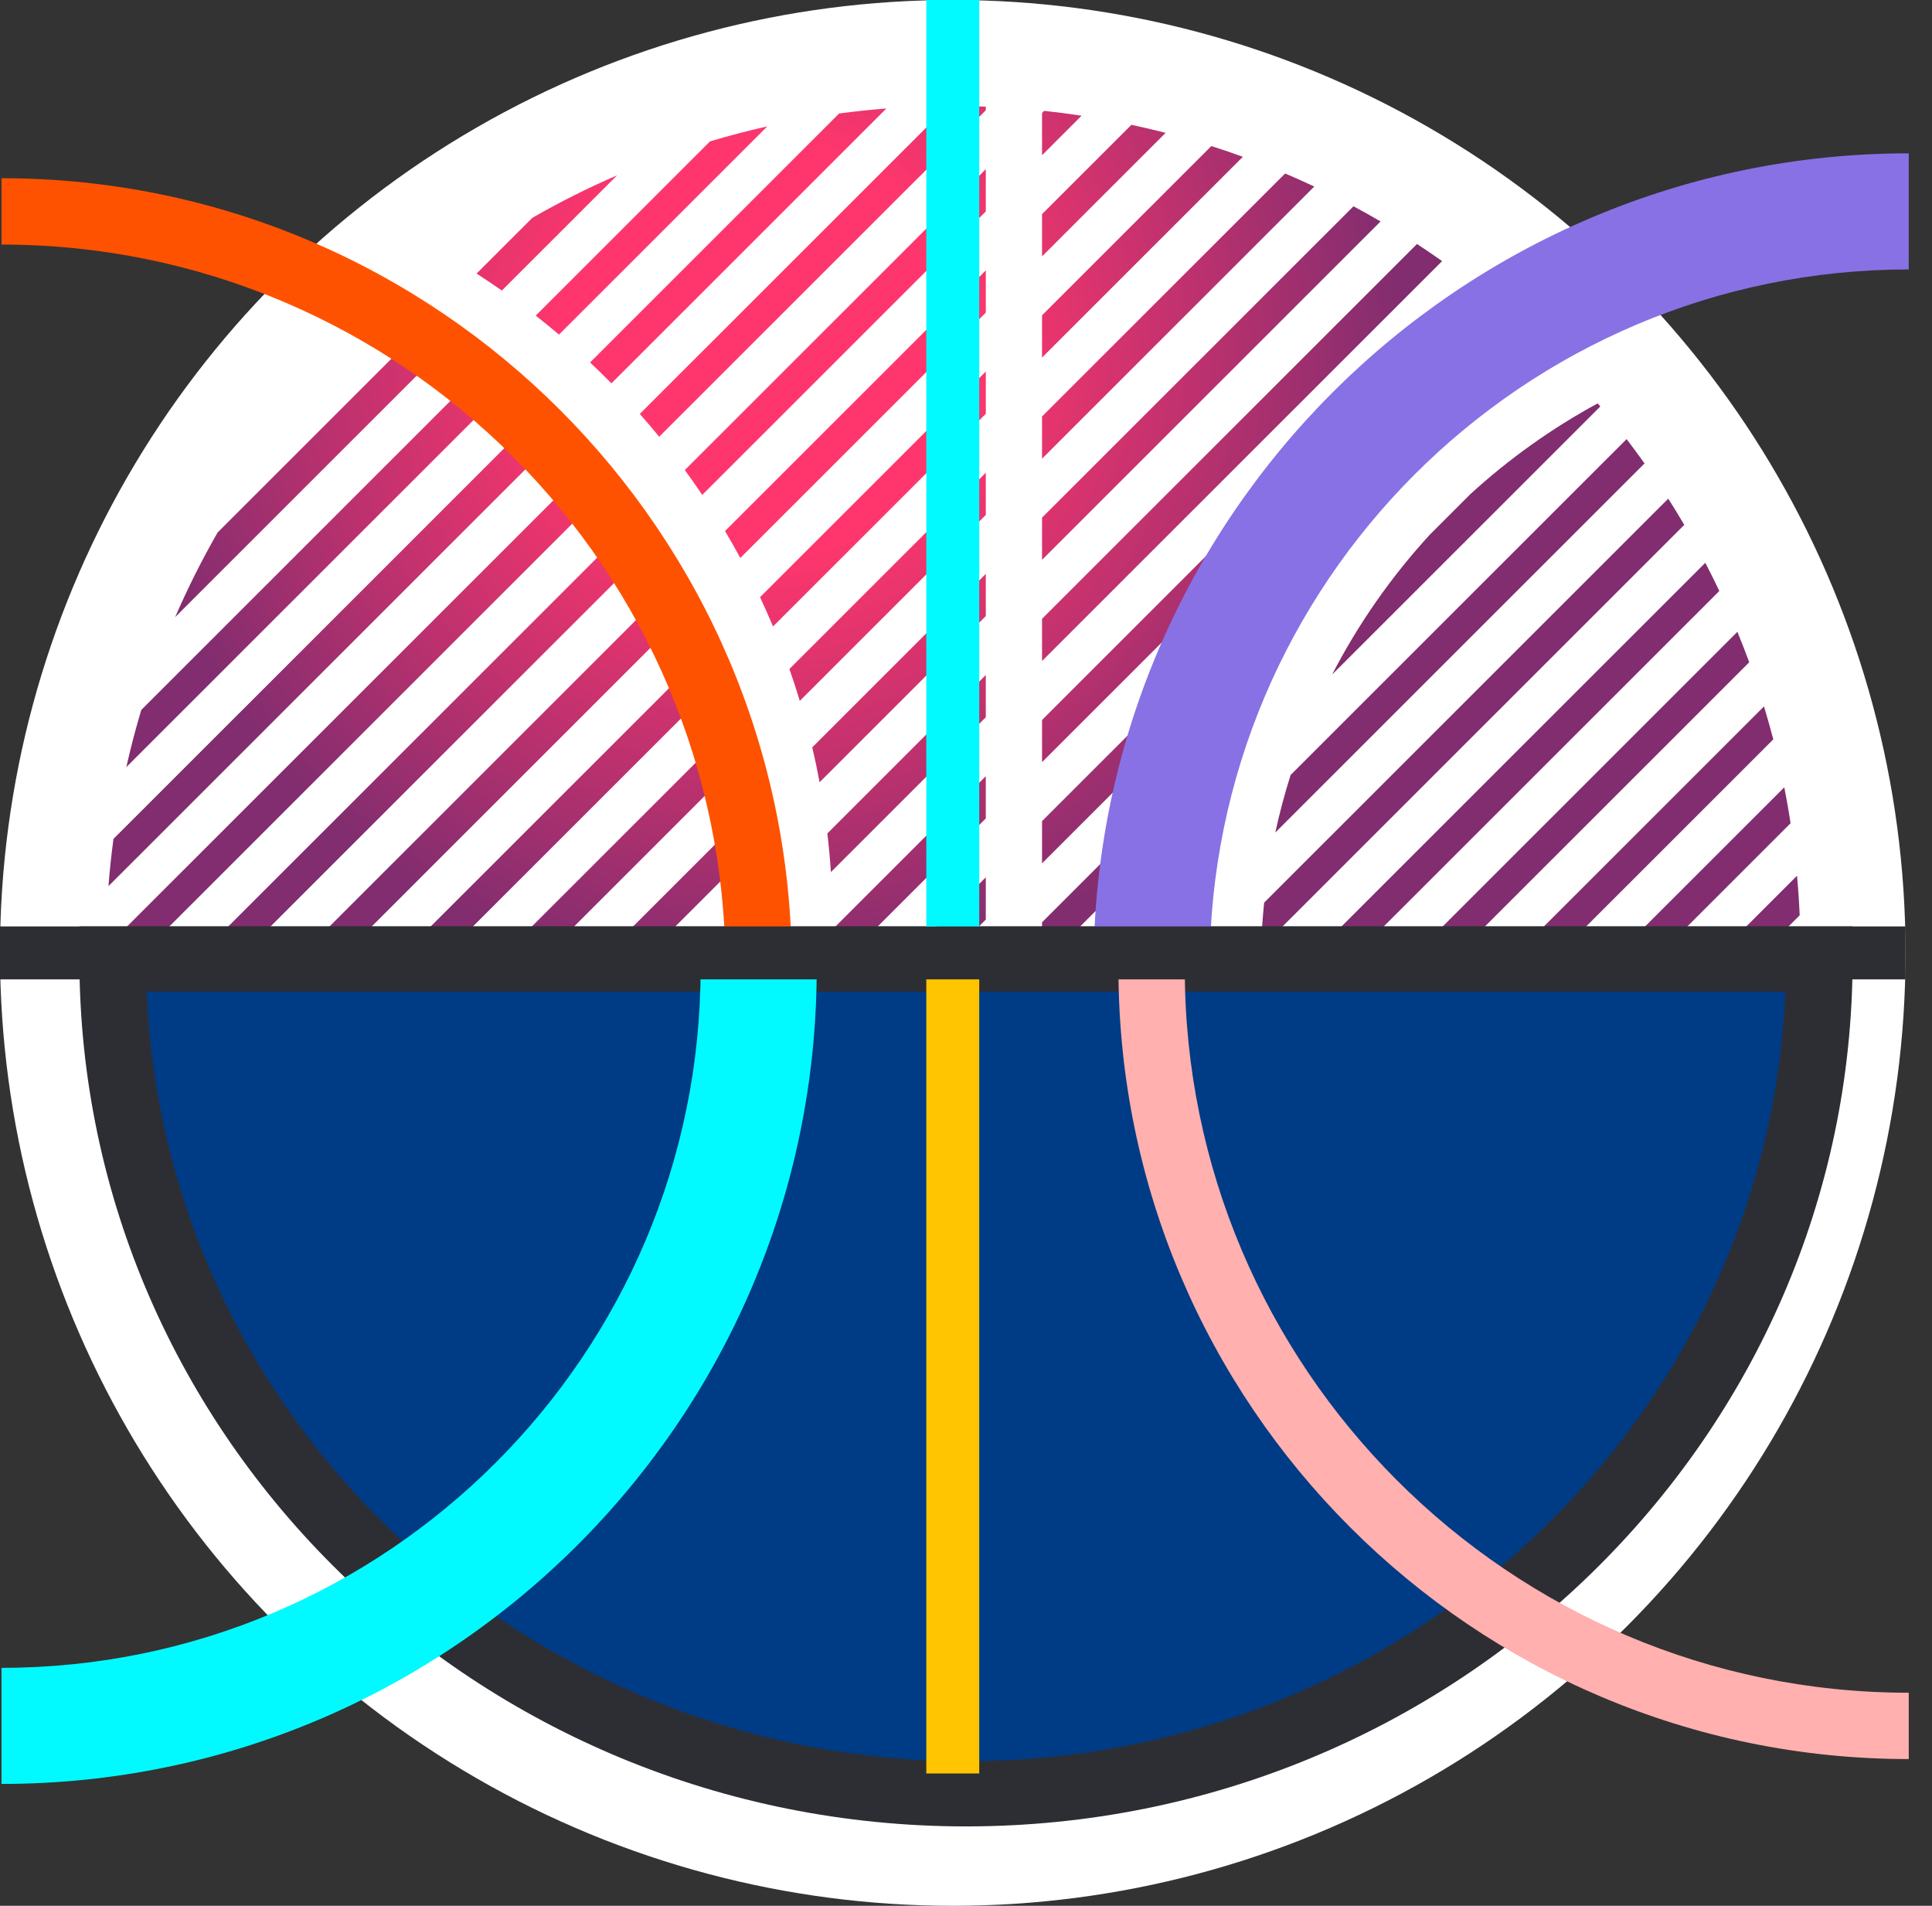 <svg width="73" height="72" viewBox="0 0 73 72" fill="none" xmlns="http://www.w3.org/2000/svg">
<rect x="0" y="0" width="73" height="72" fill="#333333" stroke="none"/>
<circle cx="36" cy="36" r="36" fill="white"/>
<path d="M35.817 4.001L24.175 15.637C24.424 15.92 24.669 16.208 24.907 16.5L37.248 4.166V4.029C36.838 4.011 36.427 4.002 36.016 4L35.817 4M31.706 4.288L22.296 13.693C22.57 13.951 22.838 14.214 23.102 14.483L33.492 4.098C32.895 4.145 32.299 4.208 31.706 4.288ZM39.373 4.268V5.864L40.867 4.371C40.397 4.299 39.926 4.238 39.453 4.188L39.373 4.268ZM39.373 8.09V9.686L44.042 5.019C43.613 4.909 43.183 4.807 42.75 4.715L39.373 8.09ZM26.828 5.341L20.242 11.924C20.54 12.158 20.833 12.396 21.121 12.641L28.991 4.775C28.264 4.938 27.543 5.127 26.829 5.341M39.373 11.912V13.508L46.961 5.924C46.567 5.78 46.17 5.645 45.77 5.518L39.373 11.912ZM25.876 17.758C26.102 18.067 26.321 18.38 26.534 18.698L37.248 7.988V6.391L25.876 17.758ZM39.373 15.734V17.329L49.66 7.047C49.296 6.876 48.928 6.711 48.558 6.554L39.373 15.734ZM20.116 8.228L18.007 10.335C18.33 10.543 18.648 10.757 18.962 10.977L23.319 6.622C22.222 7.097 21.153 7.633 20.116 8.228ZM39.373 19.556V21.151L52.164 8.366C51.827 8.169 51.486 7.978 51.141 7.793L39.373 19.556ZM39.373 23.378V24.973L54.49 9.864C54.177 9.643 53.86 9.428 53.54 9.218L39.373 23.378ZM27.395 20.062C27.594 20.398 27.787 20.738 27.972 21.081L37.248 11.81V10.215L27.395 20.062ZM39.373 27.2V28.794L56.646 11.531C56.356 11.287 56.063 11.049 55.765 10.815L39.373 27.2ZM8.223 20.115C7.629 21.151 7.093 22.219 6.618 23.315L15.966 13.971C15.643 13.759 15.316 13.555 14.984 13.358L8.223 20.115ZM28.718 22.561C28.888 22.926 29.052 23.294 29.209 23.667L37.248 15.632V14.036L28.718 22.561ZM5.339 26.82C5.125 27.533 4.936 28.254 4.773 28.981L18.168 15.593C17.875 15.352 17.577 15.118 17.274 14.89L5.339 26.82ZM55.547 18.678L54.019 20.206C52.562 21.795 51.323 23.57 50.333 25.485L60.468 15.355C60.434 15.316 60.401 15.278 60.368 15.239C58.627 16.186 57.008 17.34 55.547 18.678ZM48.766 29.278C48.539 29.993 48.346 30.719 48.187 31.452L62.138 17.508C61.917 17.198 61.692 16.892 61.461 16.589L48.766 29.278ZM4.288 31.692C4.208 32.286 4.144 32.881 4.098 33.478L20.16 17.424C19.897 17.155 19.628 16.891 19.353 16.634L4.288 31.692ZM29.827 25.275C29.967 25.673 30.098 26.075 30.22 26.479L37.248 19.453V17.858L29.827 25.275ZM4 35.802V36H5.399L21.948 19.459C21.714 19.162 21.474 18.87 21.227 18.584L4 35.802ZM47.766 34.1C47.707 34.669 47.668 35.239 47.65 35.811L63.64 19.829C63.444 19.495 63.242 19.165 63.034 18.839L47.766 34.1ZM7.625 36H9.223L23.525 21.705C23.322 21.378 23.111 21.057 22.892 20.74L7.625 36ZM49.688 36H51.284L64.964 22.327C64.793 21.968 64.617 21.613 64.434 21.262L49.688 36ZM30.691 28.234C30.793 28.67 30.886 29.109 30.968 29.553L37.248 23.275V21.68L30.691 28.234ZM11.45 36H13.046L24.879 24.173C24.708 23.816 24.529 23.463 24.342 23.114L11.45 36ZM39.373 31.021V32.617L45.443 26.55C45.818 25.566 46.248 24.604 46.73 23.668L39.373 31.021ZM53.512 36H55.108L66.094 25.02C65.952 24.634 65.803 24.251 65.646 23.87L53.512 36ZM31.261 31.486C31.318 31.969 31.363 32.457 31.396 32.947L37.248 27.097V25.502L31.261 31.486ZM15.274 36H16.87L25.984 26.891C25.851 26.498 25.708 26.109 25.555 25.724L15.274 36ZM57.336 36H58.932L67.003 27.933C66.894 27.516 66.777 27.101 66.652 26.688L57.336 36ZM19.097 36H20.694L26.797 29.899C26.709 29.465 26.609 29.033 26.498 28.604L19.097 36ZM30.569 36H32.165L37.248 30.919V29.324L30.569 36ZM61.159 36H62.756L67.657 31.1C67.588 30.646 67.508 30.194 67.419 29.744L61.159 36ZM39.373 34.844V35.999H38.217L39.813 36L44.007 31.808C44.124 31.127 44.264 30.455 44.429 29.79L39.373 34.844ZM22.921 36H24.517L27.249 33.27C27.217 32.783 27.171 32.297 27.11 31.812L22.921 36ZM64.983 36H66.58L68 34.58C67.979 34.081 67.945 33.582 67.9 33.085L64.983 36ZM34.392 36H35.989L37.248 34.741V33.145L34.392 36ZM42.04 36H43.606C43.617 35.447 43.645 34.897 43.689 34.352L42.04 36ZM27.837 34.908L26.745 36H28.342L29.434 34.908H27.837Z" fill="url(#paint0_radial_3477_10541)"/>
<path d="M4 36H68C68 53.673 53.673 68 36.001 68C18.327 68 4 53.673 4 36Z" fill="#003B85"/>
<path d="M5.544 37.463C6.206 53.605 19.838 66.537 36.501 66.537C53.163 66.537 66.795 53.605 67.457 37.463H5.544ZM36.501 69C18.028 69 3 54.3 3 36.231V35H70V36.231C70 54.3 54.972 69 36.501 69Z" fill="#2D2E34"/>
<path d="M37 67H35V36H37V67Z" fill="#FFC500"/>
<path d="M72.121 66.456C55.655 66.456 42.26 53.061 42.26 36.595H44.766C44.766 51.679 57.038 63.95 72.121 63.95V66.456Z" fill="#FFB0AF"/>
<path d="M0.057 67.396V63.01C14.622 63.01 26.472 51.16 26.472 36.595H30.859C30.859 53.579 17.041 67.396 0.057 67.396Z" fill="#00FAFF"/>
<path d="M45.706 36.595H41.319C41.319 19.611 55.137 5.793 72.121 5.793V10.179C57.556 10.179 45.706 22.029 45.706 36.595Z" fill="#8871E5"/>
<path d="M29.919 36.595H27.412C27.412 21.511 15.14 9.239 0.057 9.239V6.733C16.522 6.733 29.919 20.129 29.919 36.595Z" fill="#FF5200"/>
<path d="M72 37H0V35H72V37Z" fill="#2D2E34"/>
<path d="M35 35H37V0H35V35Z" fill="#00FAFF"/>
<defs>
<radialGradient id="paint0_radial_3477_10541" cx="0" cy="0" r="1" gradientUnits="userSpaceOnUse" gradientTransform="translate(28.913 13.203) rotate(-44.986) scale(42.016 42.016)">
<stop stop-color="#FF366D"/>
<stop offset="0.182" stop-color="#FF366D"/>
<stop offset="0.572" stop-color="#812D6F"/>
<stop offset="1" stop-color="#812D6F"/>
</radialGradient>
</defs>
</svg>
